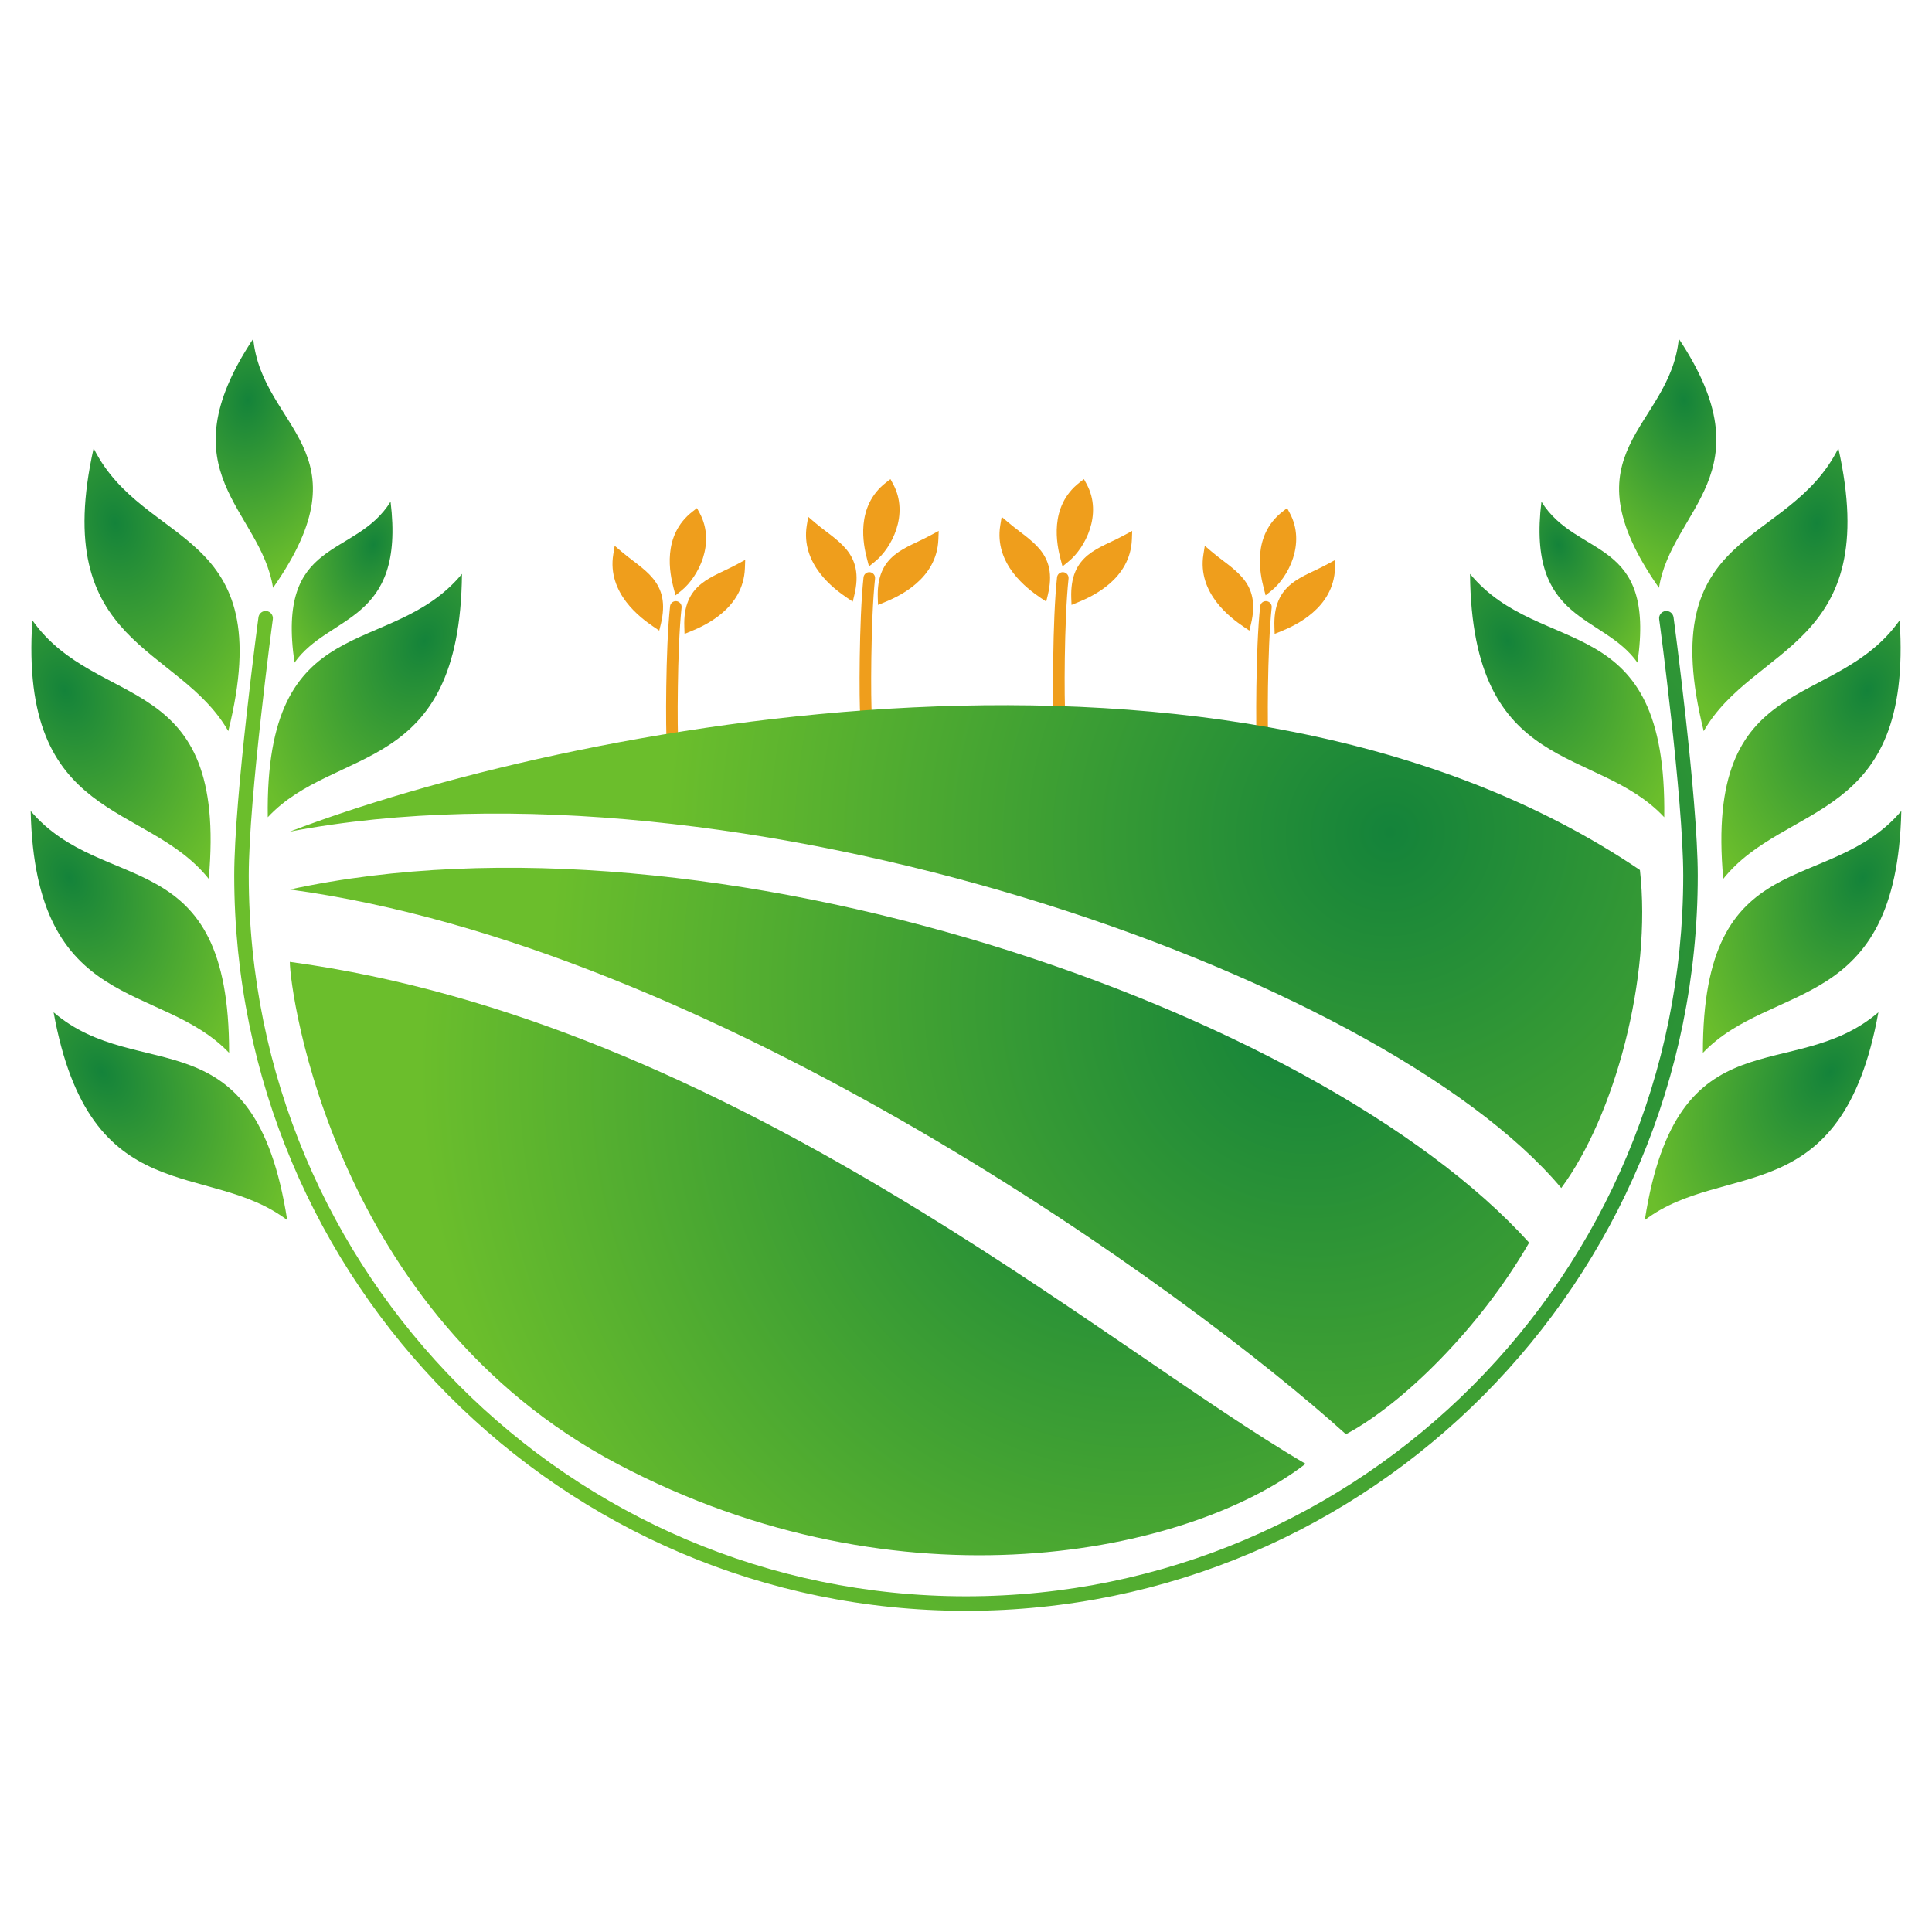 <svg width="50" height="50" viewBox="0 0 50 50" fill="none" xmlns="http://www.w3.org/2000/svg">
<path d="M47.577 11.601C46.275 14.219 42.768 13.611 44.092 18.921C45.379 16.674 48.725 16.743 47.577 11.601Z" fill="url(#paint0_radial)"/>
<path d="M43.447 8.767C43.222 11.089 40.439 11.654 42.934 15.213C43.254 13.171 45.762 12.252 43.447 8.767Z" fill="url(#paint1_radial)"/>
<path d="M49.163 16.053C47.475 18.438 44.105 17.29 44.598 22.744C46.214 20.724 49.507 21.313 49.163 16.053Z" fill="url(#paint2_radial)"/>
<path d="M49.206 20.989C47.315 23.213 44.06 21.768 44.071 27.247C45.858 25.379 49.086 26.26 49.206 20.989Z" fill="url(#paint3_radial)"/>
<path d="M48.613 26.198C46.399 28.1 43.409 26.163 42.567 31.576C44.623 30.011 47.674 31.387 48.613 26.198Z" fill="url(#paint4_radial)"/>
<path d="M38.044 14.852C39.896 17.092 43.151 15.671 43.07 21.15C41.317 19.269 38.096 20.125 38.044 14.852Z" fill="url(#paint5_radial)"/>
<path d="M39.892 12.983C40.814 14.47 42.856 13.883 42.377 17.149C41.486 15.884 39.508 16.137 39.892 12.983Z" fill="url(#paint6_radial)"/>
<path d="M2.423 11.601C3.725 14.219 7.232 13.611 5.908 18.921C4.62 16.674 1.275 16.743 2.423 11.601Z" fill="url(#paint7_radial)"/>
<path d="M6.554 8.767C6.778 11.089 9.561 11.654 7.066 15.213C6.747 13.171 4.238 12.252 6.554 8.767Z" fill="url(#paint8_radial)"/>
<path d="M0.837 16.053C2.525 18.438 5.895 17.29 5.402 22.744C3.786 20.724 0.493 21.313 0.837 16.053Z" fill="url(#paint9_radial)"/>
<path d="M0.794 20.989C2.685 23.213 5.94 21.768 5.929 27.247C4.142 25.379 0.914 26.26 0.794 20.989Z" fill="url(#paint10_radial)"/>
<path d="M1.387 26.198C3.601 28.1 6.591 26.163 7.433 31.576C5.377 30.011 2.326 31.387 1.387 26.198Z" fill="url(#paint11_radial)"/>
<path d="M11.956 14.852C10.104 17.092 6.849 15.671 6.93 21.15C8.683 19.269 11.904 20.125 11.956 14.852Z" fill="url(#paint12_radial)"/>
<path d="M10.108 12.983C9.186 14.47 7.144 13.883 7.622 17.149C8.514 15.884 10.492 16.137 10.108 12.983Z" fill="url(#paint13_radial)"/>
<path d="M16.982 16.116C17.225 15.105 16.591 14.872 15.995 14.364C15.844 15.285 16.643 15.886 16.982 16.116Z" fill="#EF9E1C"/>
<path fill-rule="evenodd" clip-rule="evenodd" d="M15.908 14.125L15.872 14.344C15.789 14.848 15.968 15.262 16.205 15.575C16.441 15.885 16.739 16.102 16.912 16.219L17.061 16.32L17.104 16.145C17.167 15.879 17.176 15.656 17.137 15.462C17.098 15.267 17.012 15.109 16.9 14.972C16.79 14.837 16.653 14.722 16.512 14.611C16.468 14.576 16.423 14.542 16.378 14.508C16.278 14.431 16.178 14.355 16.077 14.269L15.908 14.125ZM16.896 15.901C16.743 15.785 16.558 15.625 16.405 15.423C16.235 15.199 16.107 14.928 16.102 14.611C16.146 14.645 16.19 14.679 16.232 14.711C16.276 14.744 16.318 14.777 16.358 14.808C16.496 14.916 16.614 15.017 16.706 15.13C16.797 15.241 16.862 15.363 16.892 15.511C16.913 15.62 16.918 15.748 16.896 15.901Z" fill="#EF9E1C"/>
<path d="M17.835 16.221C17.798 15.171 18.466 15.078 19.153 14.704C19.117 15.646 18.213 16.067 17.835 16.221Z" fill="#EF9E1C"/>
<path fill-rule="evenodd" clip-rule="evenodd" d="M19.286 14.489L19.278 14.709C19.258 15.224 19 15.595 18.705 15.852C18.411 16.108 18.075 16.259 17.882 16.337L17.716 16.405L17.71 16.225C17.7 15.95 17.736 15.728 17.813 15.546C17.891 15.361 18.006 15.224 18.144 15.112C18.279 15.002 18.436 14.918 18.597 14.839C18.648 14.814 18.698 14.79 18.749 14.766C18.863 14.712 18.976 14.658 19.093 14.594L19.286 14.489ZM17.962 16.03C18.135 15.949 18.349 15.831 18.54 15.664C18.752 15.479 18.932 15.238 19 14.923C18.949 14.947 18.899 14.971 18.851 14.994C18.801 15.018 18.753 15.041 18.708 15.063C18.551 15.14 18.415 15.215 18.302 15.306C18.191 15.396 18.103 15.502 18.044 15.643C18.001 15.746 17.971 15.872 17.962 16.03Z" fill="#EF9E1C"/>
<path d="M17.554 15.189C17.96 14.861 18.38 14.047 17.998 13.339C17.268 13.906 17.457 14.819 17.554 15.189Z" fill="#EF9E1C"/>
<path fill-rule="evenodd" clip-rule="evenodd" d="M17.626 14.945C17.594 14.776 17.57 14.568 17.59 14.35C17.616 14.072 17.712 13.783 17.953 13.544C18.055 13.818 18.037 14.105 17.952 14.368C17.879 14.593 17.757 14.795 17.626 14.945ZM18.191 14.445C18.306 14.088 18.319 13.671 18.108 13.28L18.037 13.149L17.921 13.24C17.522 13.55 17.375 13.955 17.341 14.326C17.307 14.694 17.383 15.031 17.433 15.22L17.482 15.408L17.633 15.286C17.855 15.106 18.075 14.8 18.191 14.445Z" fill="#EF9E1C"/>
<path d="M21.989 15.366C22.233 14.355 21.599 14.122 21.003 13.614C20.852 14.535 21.651 15.136 21.989 15.366Z" fill="#EF9E1C"/>
<path fill-rule="evenodd" clip-rule="evenodd" d="M20.916 13.375L20.88 13.594C20.797 14.098 20.976 14.512 21.213 14.825C21.448 15.135 21.747 15.352 21.919 15.469L22.069 15.57L22.111 15.395C22.175 15.129 22.183 14.906 22.144 14.712C22.105 14.517 22.02 14.359 21.908 14.222C21.797 14.087 21.661 13.972 21.52 13.861C21.475 13.826 21.43 13.792 21.385 13.758C21.286 13.682 21.185 13.605 21.084 13.519L20.916 13.375ZM21.904 15.151C21.75 15.035 21.565 14.875 21.412 14.674C21.242 14.45 21.114 14.179 21.109 13.861C21.154 13.895 21.197 13.929 21.239 13.961C21.283 13.994 21.325 14.027 21.366 14.058C21.504 14.166 21.622 14.268 21.714 14.38C21.805 14.491 21.869 14.613 21.899 14.762C21.921 14.87 21.925 14.998 21.904 15.151Z" fill="#EF9E1C"/>
<path d="M22.842 15.471C22.806 14.421 23.474 14.328 24.16 13.954C24.124 14.896 23.22 15.318 22.842 15.471Z" fill="#EF9E1C"/>
<path fill-rule="evenodd" clip-rule="evenodd" d="M24.294 13.739L24.285 13.959C24.266 14.474 24.008 14.845 23.712 15.102C23.419 15.358 23.082 15.509 22.89 15.587L22.723 15.655L22.717 15.475C22.707 15.2 22.744 14.978 22.821 14.796C22.898 14.611 23.014 14.474 23.151 14.362C23.287 14.252 23.444 14.168 23.604 14.089C23.655 14.064 23.706 14.04 23.757 14.016C23.87 13.962 23.984 13.908 24.1 13.844L24.294 13.739ZM22.969 15.28C23.143 15.199 23.356 15.081 23.547 14.914C23.759 14.729 23.939 14.488 24.007 14.173C23.957 14.197 23.907 14.221 23.858 14.244C23.809 14.268 23.761 14.291 23.715 14.313C23.558 14.39 23.422 14.465 23.309 14.556C23.198 14.646 23.111 14.752 23.052 14.893C23.008 14.996 22.979 15.122 22.969 15.28Z" fill="#EF9E1C"/>
<path d="M22.561 14.439C22.968 14.111 23.387 13.297 23.005 12.589C22.275 13.156 22.464 14.069 22.561 14.439Z" fill="#EF9E1C"/>
<path fill-rule="evenodd" clip-rule="evenodd" d="M22.634 14.195C22.601 14.026 22.578 13.818 22.598 13.6C22.623 13.322 22.72 13.033 22.961 12.794C23.062 13.068 23.045 13.355 22.96 13.618C22.887 13.843 22.765 14.045 22.634 14.195ZM23.198 13.695C23.314 13.338 23.326 12.921 23.115 12.53L23.045 12.399L22.928 12.49C22.529 12.8 22.383 13.205 22.348 13.576C22.314 13.944 22.39 14.281 22.44 14.47L22.489 14.658L22.64 14.536C22.863 14.356 23.083 14.05 23.198 13.695Z" fill="#EF9E1C"/>
<path d="M26.997 15.366C27.24 14.355 26.606 14.122 26.01 13.614C25.859 14.535 26.658 15.136 26.997 15.366Z" fill="#EF9E1C"/>
<path fill-rule="evenodd" clip-rule="evenodd" d="M25.923 13.375L25.887 13.594C25.804 14.098 25.983 14.512 26.22 14.825C26.456 15.135 26.754 15.352 26.927 15.469L27.076 15.57L27.118 15.395C27.182 15.129 27.191 14.906 27.152 14.712C27.113 14.517 27.027 14.359 26.915 14.222C26.805 14.087 26.668 13.972 26.527 13.861C26.483 13.826 26.438 13.792 26.393 13.758C26.293 13.681 26.193 13.605 26.092 13.519L25.923 13.375ZM26.911 15.151C26.758 15.035 26.573 14.875 26.419 14.673C26.249 14.449 26.122 14.178 26.117 13.861C26.161 13.895 26.204 13.929 26.247 13.961C26.291 13.994 26.333 14.027 26.373 14.058C26.511 14.166 26.629 14.267 26.721 14.38C26.812 14.491 26.877 14.613 26.907 14.761C26.928 14.87 26.932 14.998 26.911 15.151Z" fill="#EF9E1C"/>
<path d="M27.85 15.471C27.813 14.421 28.481 14.328 29.168 13.954C29.132 14.896 28.228 15.318 27.85 15.471Z" fill="#EF9E1C"/>
<path fill-rule="evenodd" clip-rule="evenodd" d="M29.301 13.739L29.293 13.959C29.273 14.474 29.015 14.845 28.72 15.102C28.426 15.358 28.09 15.509 27.897 15.587L27.731 15.655L27.724 15.475C27.715 15.2 27.751 14.978 27.828 14.796C27.906 14.611 28.021 14.474 28.158 14.362C28.294 14.252 28.451 14.168 28.611 14.089C28.663 14.064 28.713 14.04 28.764 14.016C28.878 13.962 28.991 13.908 29.107 13.844L29.301 13.739ZM27.977 15.28C28.15 15.199 28.364 15.081 28.554 14.914C28.767 14.729 28.947 14.488 29.015 14.173C28.964 14.197 28.914 14.221 28.866 14.244C28.816 14.268 28.768 14.291 28.723 14.313C28.566 14.39 28.43 14.465 28.317 14.556C28.206 14.646 28.118 14.752 28.059 14.893C28.016 14.996 27.986 15.122 27.977 15.28Z" fill="#EF9E1C"/>
<path d="M27.569 14.439C27.975 14.111 28.395 13.297 28.012 12.589C27.283 13.156 27.472 14.069 27.569 14.439Z" fill="#EF9E1C"/>
<path fill-rule="evenodd" clip-rule="evenodd" d="M27.641 14.195C27.609 14.026 27.585 13.818 27.605 13.6C27.631 13.322 27.727 13.033 27.968 12.794C28.07 13.068 28.052 13.355 27.967 13.618C27.894 13.843 27.772 14.045 27.641 14.195ZM28.205 13.695C28.321 13.338 28.334 12.921 28.123 12.53L28.052 12.399L27.935 12.49C27.537 12.8 27.39 13.205 27.356 13.576C27.322 13.944 27.398 14.281 27.448 14.47L27.497 14.658L27.648 14.536C27.87 14.356 28.09 14.05 28.205 13.695Z" fill="#EF9E1C"/>
<path d="M32.254 16.116C32.497 15.105 31.864 14.872 31.268 14.364C31.116 15.285 31.916 15.886 32.254 16.116Z" fill="#EF9E1C"/>
<path fill-rule="evenodd" clip-rule="evenodd" d="M31.18 14.125L31.145 14.344C31.062 14.848 31.241 15.262 31.478 15.575C31.713 15.885 32.011 16.102 32.184 16.219L32.334 16.32L32.376 16.145C32.44 15.879 32.448 15.656 32.409 15.462C32.37 15.267 32.285 15.109 32.173 14.972C32.062 14.837 31.926 14.722 31.785 14.611C31.74 14.576 31.695 14.542 31.65 14.508C31.55 14.431 31.45 14.355 31.349 14.269L31.18 14.125ZM32.168 15.901C32.015 15.785 31.83 15.625 31.677 15.423C31.507 15.199 31.379 14.928 31.374 14.611C31.418 14.645 31.462 14.679 31.504 14.711C31.548 14.744 31.59 14.777 31.63 14.808C31.768 14.916 31.887 15.017 31.979 15.13C32.069 15.241 32.134 15.363 32.164 15.511C32.186 15.62 32.19 15.748 32.168 15.901Z" fill="#EF9E1C"/>
<path d="M33.107 16.221C33.071 15.171 33.739 15.078 34.425 14.704C34.389 15.646 33.485 16.067 33.107 16.221Z" fill="#EF9E1C"/>
<path fill-rule="evenodd" clip-rule="evenodd" d="M34.559 14.489L34.55 14.709C34.531 15.224 34.273 15.595 33.977 15.852C33.684 16.108 33.347 16.259 33.155 16.337L32.988 16.405L32.982 16.225C32.972 15.95 33.009 15.728 33.086 15.546C33.163 15.361 33.279 15.224 33.416 15.112C33.551 15.002 33.709 14.918 33.869 14.839C33.92 14.814 33.971 14.79 34.022 14.766C34.135 14.712 34.249 14.658 34.365 14.594L34.559 14.489ZM33.234 16.03C33.408 15.949 33.621 15.831 33.812 15.664C34.024 15.479 34.204 15.238 34.272 14.923C34.221 14.947 34.172 14.971 34.123 14.994C34.074 15.018 34.026 15.041 33.98 15.063C33.823 15.14 33.687 15.215 33.574 15.306C33.463 15.396 33.376 15.502 33.317 15.643C33.273 15.746 33.243 15.872 33.234 16.03Z" fill="#EF9E1C"/>
<path d="M32.826 15.189C33.232 14.861 33.652 14.047 33.27 13.339C32.54 13.906 32.729 14.819 32.826 15.189Z" fill="#EF9E1C"/>
<path fill-rule="evenodd" clip-rule="evenodd" d="M32.898 14.945C32.866 14.776 32.843 14.568 32.863 14.35C32.888 14.072 32.985 13.783 33.226 13.544C33.327 13.818 33.31 14.105 33.225 14.368C33.151 14.593 33.03 14.795 32.898 14.945ZM33.463 14.445C33.579 14.088 33.591 13.671 33.38 13.28L33.31 13.149L33.193 13.24C32.794 13.55 32.648 13.955 32.613 14.326C32.58 14.694 32.656 15.031 32.705 15.22L32.754 15.408L32.905 15.286C33.128 15.106 33.348 14.8 33.463 14.445Z" fill="#EF9E1C"/>
<path fill-rule="evenodd" clip-rule="evenodd" d="M17.506 15.558C17.424 15.549 17.35 15.608 17.341 15.691C17.281 16.246 17.253 17.061 17.243 17.774C17.233 18.484 17.241 19.108 17.257 19.277C17.264 19.359 17.337 19.42 17.42 19.413C17.502 19.405 17.563 19.332 17.555 19.25C17.541 19.099 17.532 18.493 17.543 17.779C17.552 17.067 17.581 16.264 17.639 15.723C17.648 15.641 17.588 15.567 17.506 15.558Z" fill="#EF9E1C"/>
<path fill-rule="evenodd" clip-rule="evenodd" d="M22.514 14.808C22.431 14.799 22.357 14.858 22.348 14.941C22.288 15.496 22.26 16.311 22.25 17.024C22.24 17.734 22.248 18.358 22.264 18.527C22.272 18.609 22.345 18.67 22.427 18.663C22.51 18.655 22.57 18.582 22.563 18.5C22.549 18.349 22.54 17.743 22.55 17.029C22.56 16.317 22.588 15.514 22.646 14.973C22.655 14.891 22.596 14.817 22.514 14.808Z" fill="#EF9E1C"/>
<path fill-rule="evenodd" clip-rule="evenodd" d="M27.521 14.808C27.439 14.799 27.365 14.858 27.356 14.941C27.296 15.496 27.267 16.311 27.258 17.024C27.248 17.734 27.256 18.358 27.271 18.527C27.279 18.609 27.352 18.67 27.435 18.663C27.517 18.655 27.578 18.582 27.57 18.5C27.556 18.349 27.547 17.743 27.557 17.029C27.567 16.317 27.596 15.514 27.654 14.973C27.663 14.891 27.603 14.817 27.521 14.808Z" fill="#EF9E1C"/>
<path fill-rule="evenodd" clip-rule="evenodd" d="M32.778 15.558C32.696 15.549 32.622 15.608 32.613 15.691C32.553 16.246 32.525 17.061 32.515 17.774C32.505 18.484 32.513 19.108 32.529 19.277C32.536 19.359 32.609 19.42 32.692 19.413C32.774 19.405 32.835 19.332 32.828 19.25C32.814 19.099 32.805 18.493 32.815 17.779C32.825 17.067 32.853 16.264 32.911 15.723C32.92 15.641 32.861 15.567 32.778 15.558Z" fill="#EF9E1C"/>
<path d="M42.441 22.516C31.796 15.311 14.545 18.83 7.501 21.522C18.929 19.348 35.709 25.156 40.405 30.746C41.783 28.883 42.754 25.311 42.441 22.516Z" fill="url(#paint14_radial)"/>
<path d="M33.788 37.883C28.465 34.777 18.928 26.446 7.501 24.893C7.501 25.669 8.626 34.007 15.984 37.889C23.341 41.771 30.772 40.209 33.788 37.883Z" fill="url(#paint15_radial)"/>
<path d="M39.574 32.16C34.083 26.085 18.358 20.665 7.501 23.02C18.483 24.508 30.713 33.399 34.832 37.118C36.284 36.35 38.297 34.38 39.574 32.16Z" fill="url(#paint16_radial)"/>
<path fill-rule="evenodd" clip-rule="evenodd" d="M6.9 15.814C7.003 15.828 7.075 15.922 7.061 16.025L6.875 16C7.061 16.025 7.061 16.025 7.061 16.025L7.054 16.077C7.049 16.112 7.043 16.163 7.034 16.228C7.017 16.359 6.993 16.548 6.963 16.781C6.905 17.247 6.827 17.89 6.749 18.596C6.592 20.01 6.438 21.665 6.438 22.658C6.438 32.961 14.749 41.312 25 41.312C35.251 41.312 43.562 32.961 43.562 22.658C43.562 21.665 43.407 20.01 43.251 18.596C43.173 17.89 43.095 17.247 43.037 16.781C43.007 16.548 42.983 16.359 42.966 16.228C42.957 16.163 42.951 16.112 42.946 16.077L42.939 16.026L42.939 16.025C42.939 16.025 42.939 16.025 43.125 16C43.311 15.975 43.311 15.975 43.311 15.975L43.313 15.989L43.318 16.028C43.322 16.063 43.329 16.114 43.338 16.179C43.355 16.311 43.379 16.5 43.409 16.734C43.467 17.202 43.546 17.847 43.624 18.555C43.78 19.966 43.938 21.641 43.938 22.658C43.938 33.167 35.46 41.688 25 41.688C14.54 41.688 6.062 33.167 6.062 22.658C6.062 21.641 6.22 19.966 6.376 18.555C6.454 17.847 6.533 17.202 6.591 16.734C6.621 16.5 6.645 16.311 6.662 16.179C6.671 16.114 6.678 16.063 6.682 16.028L6.689 15.975C6.689 15.975 6.689 15.975 6.875 16L6.689 15.975C6.703 15.873 6.797 15.8 6.9 15.814ZM43.1 15.814C43.203 15.8 43.297 15.873 43.311 15.975L43.125 16L42.939 16.025C42.925 15.923 42.997 15.828 43.1 15.814Z" fill="url(#paint17_radial)"/>
<defs>
<radialGradient id="paint0_radial" cx="0" cy="0" r="1" gradientUnits="userSpaceOnUse" gradientTransform="translate(47.023 13.519) rotate(102.496) scale(5.965 4.117)">
<stop stop-color="#14833A"/>
<stop offset="1" stop-color="#6BBE2C"/>
</radialGradient>
<radialGradient id="paint1_radial" cx="0" cy="0" r="1" gradientUnits="userSpaceOnUse" gradientTransform="translate(43.579 10.352) rotate(81.581) scale(4.749 3.283)">
<stop stop-color="#14833A"/>
<stop offset="1" stop-color="#6BBE2C"/>
</radialGradient>
<radialGradient id="paint2_radial" cx="0" cy="0" r="1" gradientUnits="userSpaceOnUse" gradientTransform="translate(48.321 17.862) rotate(111.318) scale(5.962 4.119)">
<stop stop-color="#14833A"/>
<stop offset="1" stop-color="#6BBE2C"/>
</radialGradient>
<radialGradient id="paint3_radial" cx="0" cy="0" r="1" gradientUnits="userSpaceOnUse" gradientTransform="translate(48.208 22.716) rotate(116.374) scale(5.96 4.12)">
<stop stop-color="#14833A"/>
<stop offset="1" stop-color="#6BBE2C"/>
</radialGradient>
<radialGradient id="paint4_radial" cx="0" cy="0" r="1" gradientUnits="userSpaceOnUse" gradientTransform="translate(47.358 27.748) rotate(125.341) scale(5.958 4.122)">
<stop stop-color="#14833A"/>
<stop offset="1" stop-color="#6BBE2C"/>
</radialGradient>
<radialGradient id="paint5_radial" cx="0" cy="0" r="1" gradientUnits="userSpaceOnUse" gradientTransform="translate(39.014 16.587) rotate(64.431) scale(5.942 4.111)">
<stop stop-color="#14833A"/>
<stop offset="1" stop-color="#6BBE2C"/>
</radialGradient>
<radialGradient id="paint6_radial" cx="0" cy="0" r="1" gradientUnits="userSpaceOnUse" gradientTransform="translate(40.331 14.097) rotate(72.117) scale(3.581 2.459)">
<stop stop-color="#14833A"/>
<stop offset="1" stop-color="#6BBE2C"/>
</radialGradient>
<radialGradient id="paint7_radial" cx="0" cy="0" r="1" gradientUnits="userSpaceOnUse" gradientTransform="translate(2.977 13.519) rotate(77.504) scale(5.965 4.117)">
<stop stop-color="#14833A"/>
<stop offset="1" stop-color="#6BBE2C"/>
</radialGradient>
<radialGradient id="paint8_radial" cx="0" cy="0" r="1" gradientUnits="userSpaceOnUse" gradientTransform="translate(6.421 10.352) rotate(98.419) scale(4.749 3.283)">
<stop stop-color="#14833A"/>
<stop offset="1" stop-color="#6BBE2C"/>
</radialGradient>
<radialGradient id="paint9_radial" cx="0" cy="0" r="1" gradientUnits="userSpaceOnUse" gradientTransform="translate(1.679 17.862) rotate(68.682) scale(5.962 4.119)">
<stop stop-color="#14833A"/>
<stop offset="1" stop-color="#6BBE2C"/>
</radialGradient>
<radialGradient id="paint10_radial" cx="0" cy="0" r="1" gradientUnits="userSpaceOnUse" gradientTransform="translate(1.792 22.716) rotate(63.626) scale(5.96 4.12)">
<stop stop-color="#14833A"/>
<stop offset="1" stop-color="#6BBE2C"/>
</radialGradient>
<radialGradient id="paint11_radial" cx="0" cy="0" r="1" gradientUnits="userSpaceOnUse" gradientTransform="translate(2.642 27.748) rotate(54.659) scale(5.958 4.122)">
<stop stop-color="#14833A"/>
<stop offset="1" stop-color="#6BBE2C"/>
</radialGradient>
<radialGradient id="paint12_radial" cx="0" cy="0" r="1" gradientUnits="userSpaceOnUse" gradientTransform="translate(10.986 16.587) rotate(115.569) scale(5.942 4.111)">
<stop stop-color="#14833A"/>
<stop offset="1" stop-color="#6BBE2C"/>
</radialGradient>
<radialGradient id="paint13_radial" cx="0" cy="0" r="1" gradientUnits="userSpaceOnUse" gradientTransform="translate(9.669 14.097) rotate(107.883) scale(3.581 2.459)">
<stop stop-color="#14833A"/>
<stop offset="1" stop-color="#6BBE2C"/>
</radialGradient>
<radialGradient id="paint14_radial" cx="0" cy="0" r="1" gradientUnits="userSpaceOnUse" gradientTransform="translate(35.971 21.614) rotate(146.803) scale(18.836 18.57)">
<stop stop-color="#14833A"/>
<stop offset="1" stop-color="#6BBE2C"/>
</radialGradient>
<radialGradient id="paint15_radial" cx="0" cy="0" r="1" gradientUnits="userSpaceOnUse" gradientTransform="translate(28.884 29.027) rotate(133.047) scale(17.343 18.616)">
<stop stop-color="#14833A"/>
<stop offset="1" stop-color="#6BBE2C"/>
</radialGradient>
<radialGradient id="paint16_radial" cx="0" cy="0" r="1" gradientUnits="userSpaceOnUse" gradientTransform="translate(33.591 26.404) rotate(140.046) scale(18.842 19.959)">
<stop stop-color="#14833A"/>
<stop offset="1" stop-color="#6BBE2C"/>
</radialGradient>
<radialGradient id="paint17_radial" cx="0" cy="0" r="1" gradientUnits="userSpaceOnUse" gradientTransform="translate(36.872 22.778) rotate(128.615) scale(27.33 28.678)">
<stop stop-color="#14833A"/>
<stop offset="1" stop-color="#6BBE2C"/>
</radialGradient>
</defs>
</svg>

